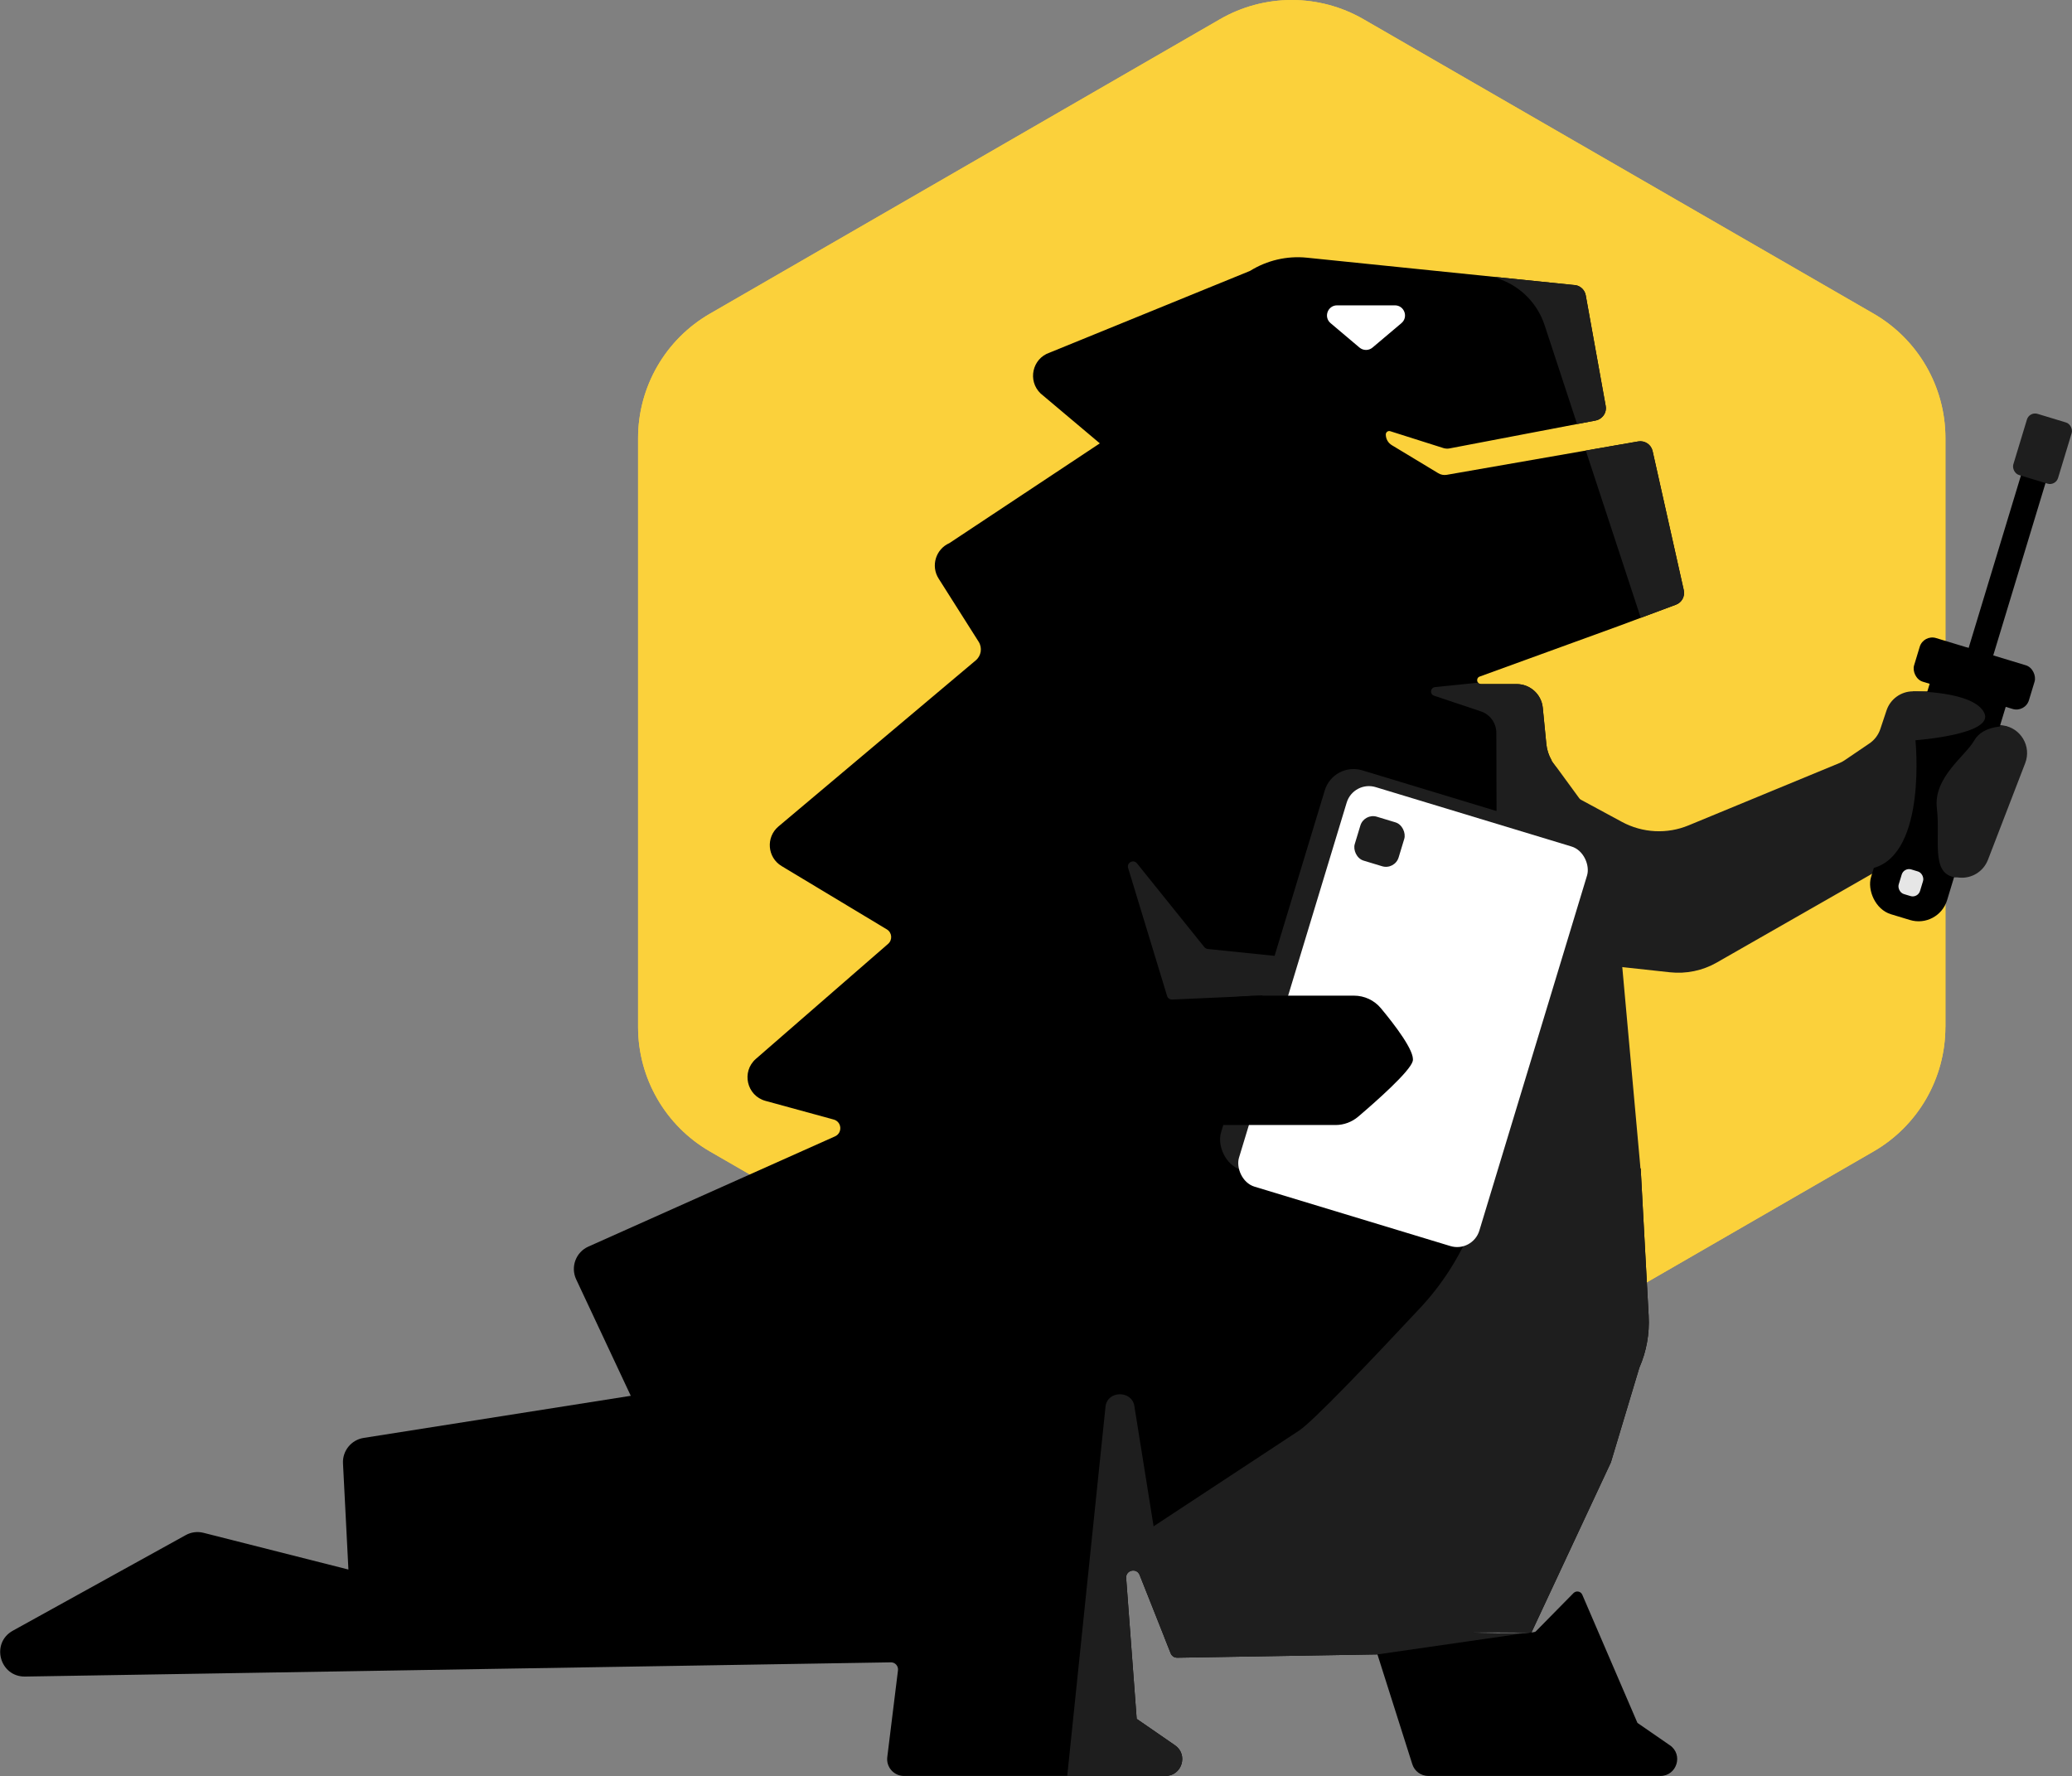 <?xml version="1.0" encoding="UTF-8"?> <svg xmlns="http://www.w3.org/2000/svg" xmlns:xlink="http://www.w3.org/1999/xlink" id="_Слой_2" data-name="Слой 2" viewBox="0 0 443.15 379.88"><rect x="0" y="0" width="443.15" height="379.88" fill="#808080" stroke="none"/><defs><style> .cls-1 { fill: #fff; } .cls-2 { fill: #1e1e1e; } .cls-3 { fill: #004a27; } .cls-4 { clip-path: url(#clippath); } .cls-5 { fill: #fbd13b; } .cls-6 { fill: #e6e6e6; } </style><clipPath id="clippath"><path d="M375.8,204.15s-5.9-15.9-8.44-17.35l-22.49-13.75-10.66-7.8c-1.98-1.45-3.25-3.67-3.49-6.12l-.76-7.75c-.28-2.87-2.7-5.06-5.58-5.06h-7.62c-.93,0-1.16-1.29-.29-1.61,8.95-3.25,28.41-10.31,29.57-10.75l12.4-4.62c1.26-.47,1.97-1.79,1.68-3.1l-.32-1.43-6.35-28.34c-.31-1.39-1.67-2.29-3.08-2.05l-4.61.8-36.33,6.34c-.64.11-1.28-.01-1.83-.35l-9.92-5.99c-.85-.51-1.29-1.4-1.29-2.29h0c0-.49.48-.85.95-.7l11.13,3.53c.12.05.23.08.35.11h0c.37.09.77.12,1.16.05l31.3-5.98c.52-.1.98-.35,1.33-.69.65-.59.98-1.5.81-2.42l-4.27-23.68c-.23-1.27-1.35-2.2-2.64-2.2l-56.98-5.83c-4.26-.44-8.55.56-12.19,2.83l-42.86,17.48h0c-3.71,1.26-4.75,6.01-1.92,8.73l12.67,10.67-32.18,21.34c-2.92,1.29-4.01,4.89-2.3,7.58l8.56,13.51c.82,1.3.56,3-.62,3.99l-42.19,35.52c-2.74,2.31-2.4,6.64.68,8.48l22.5,13.54c1.11.67,1.25,2.23.27,3.09l-28.28,24.6c-3.15,2.75-1.97,7.89,2.06,8.99l14.58,3.99c1.74.48,1.92,2.86.28,3.6l-52.76,23.58c-2.67,1.2-3.84,4.35-2.6,7l11.68,24.91-57.14,9.01c-2.64.42-4.55,2.77-4.41,5.44l1.16,22.71-30.98-7.85c-1.29-.33-2.65-.16-3.82.49l-36.97,20.44c-4.77,2.64-2.83,9.89,2.62,9.81l185.18-3.04c.9-.01,1.61.78,1.51,1.69l-2.29,18.57c-.27,2.14,1.41,4.04,3.57,4.04h55.91c3.54,0,4.95-4.56,2.05-6.56l-3.85-2.66-4.34-2.99-2.25-30.11c-.13-1.71,2.25-2.26,2.88-.67l6.65,16.76c.23.57.8.95,1.41.94l42.8-.71,7.46,23.49c.47,1.5,1.86,2.51,3.43,2.51h49.62c3.53,0,4.95-4.56,2.04-6.56l-6.94-4.79-11.8-27.42c-.33-.74-1.29-.92-1.87-.35l-8.1,8.23c-.89.91-29.61-.1-.89.19l16.98-36.37,6.08-20.24c1.53-3.49,2.21-7.29,2-11.09l-2.5-46.22h0c5.5-2.16,27.4-25.46,25.73-31.13Z"></path></clipPath></defs><g id="_Слой_1-2" data-name="Слой 1"><g><path class="cls-5" d="M416.08,219.66v-125.96c0-10.98-5.86-21.12-15.36-26.61L291.63,4.12c-9.51-5.49-21.22-5.49-30.72,0l-109.08,62.98c-9.51,5.49-15.36,15.63-15.36,26.61v125.96c0,10.98,5.86,21.12,15.36,26.61l109.08,62.98c9.51,5.49,21.22,5.49,30.72,0l109.08-62.98c9.51-5.49,15.36-15.63,15.36-26.61Z"></path><path class="cls-5" d="M416.08,219.66v-125.96c0-10.98-5.86-21.12-15.36-26.61L291.63,4.12c-9.51-5.49-21.22-5.49-30.72,0l-109.08,62.98c-9.51,5.49-15.36,15.63-15.36,26.61v125.96c0,10.98,5.86,21.12,15.36,26.61l109.08,62.98c9.51,5.49,21.22,5.49,30.72,0l109.08-62.98c9.51-5.49,15.36-15.63,15.36-26.61Z"></path><polygon class="cls-3" points="344.55 172.86 344.55 172.86 344.49 172.55 344.55 172.86"></polygon><polygon points="290.36 237.5 227.7 234.17 222.03 205.23 282.7 210.34 290.36 237.5"></polygon><g><path d="M375.8,204.15s-5.9-15.9-8.44-17.35l-22.49-13.75-10.66-7.8c-1.98-1.45-3.25-3.67-3.49-6.12l-.76-7.75c-.28-2.87-2.7-5.06-5.58-5.06h-7.62c-.93,0-1.16-1.29-.29-1.61,8.95-3.25,28.41-10.31,29.57-10.75l12.4-4.62c1.26-.47,1.97-1.79,1.68-3.1l-.32-1.43-6.35-28.34c-.31-1.39-1.67-2.29-3.08-2.05l-4.61.8-36.33,6.34c-.64.11-1.28-.01-1.83-.35l-9.92-5.99c-.85-.51-1.29-1.4-1.29-2.29h0c0-.49.48-.85.95-.7l11.13,3.53c.12.05.23.08.35.11h0c.37.09.77.12,1.16.05l31.3-5.98c.52-.1.98-.35,1.33-.69.65-.59.98-1.5.81-2.42l-4.27-23.68c-.23-1.27-1.35-2.2-2.64-2.2l-56.98-5.83c-4.26-.44-8.55.56-12.19,2.83l-42.86,17.48h0c-3.71,1.26-4.75,6.01-1.92,8.73l12.67,10.67-32.18,21.34c-2.92,1.29-4.01,4.89-2.3,7.58l8.56,13.51c.82,1.3.56,3-.62,3.99l-42.19,35.52c-2.74,2.31-2.4,6.64.68,8.48l22.5,13.54c1.11.67,1.25,2.23.27,3.09l-28.28,24.6c-3.15,2.75-1.97,7.89,2.06,8.99l14.58,3.99c1.74.48,1.92,2.86.28,3.6l-52.76,23.58c-2.67,1.2-3.84,4.35-2.6,7l11.68,24.91-57.14,9.01c-2.64.42-4.55,2.77-4.41,5.44l1.16,22.71-30.98-7.85c-1.29-.33-2.65-.16-3.82.49l-36.97,20.44c-4.77,2.64-2.83,9.89,2.62,9.81l185.18-3.04c.9-.01,1.61.78,1.51,1.69l-2.29,18.57c-.27,2.14,1.41,4.04,3.57,4.04h55.91c3.54,0,4.95-4.56,2.05-6.56l-3.85-2.66-4.34-2.99-2.25-30.11c-.13-1.71,2.25-2.26,2.88-.67l6.65,16.76c.23.57.8.95,1.41.94l42.8-.71,7.46,23.49c.47,1.5,1.86,2.51,3.43,2.51h49.62c3.53,0,4.95-4.56,2.04-6.56l-6.94-4.79-11.8-27.42c-.33-.74-1.29-.92-1.87-.35l-8.1,8.23c-.89.91-29.61-.1-.89.19l16.98-36.37,6.08-20.24c1.53-3.49,2.21-7.29,2-11.09l-2.5-46.22h0c5.5-2.16,27.4-25.46,25.73-31.13Z"></path><g class="cls-4"><path class="cls-2" d="M320.93,59.77h0c4.47,1.65,7.93,5.25,9.42,9.77l20.76,63.19c2.41,7.35,9.84,11.82,17.46,10.52,13.9-2.38,33.8-6.01,34.28-7.46.74-2.23-8.92-60.94-10.41-69.12-1.49-8.18-30.47-49.8-36.42-52.03-3.07-1.15-20.77,7.82-37.15,16.75-11.77,6.42-10.53,23.71,2.05,28.36Z"></path><g><path class="cls-2" d="M393.72,331.1l6.06,34.32c-.6-15.62-2.8-26.71-6.06-34.32Z"></path><path class="cls-2" d="M396.66,266.16l16.21-51.14c.25-.79.06-1.66-11.67-7.71l-46.57-50.63c11.11,5.38,11.05,5.32,10.99,5.27l-20.75-18.14c-.48-.42-1.12-.63-1.76-.56l-36.2,3.72c-1.01.1-1.17,1.51-.21,1.83,2.62.89,6.22,2.1,10,3.35,1.98.65,3.33,2.5,3.33,4.59l.17,64.07c-.18-.49-.91,11.36-1.34,22.65-.51,13.5-5.86,26.37-15.08,36.25-10.44,11.19-22.93,24.3-25.92,26.27l-35.75,23.52c-9.03,5.23,1.53-.22,1.54.39l7.44,27.92c.02,1.4,1.27,2.45,2.65,2.25l40.8-6.19,33.83-4.88s47.91-58.53,65.32-17.9l-8.82-49.97c.54-.75.58-1.74.11-2.54l-9.27-15.55,18.14,4.66c1.19.31,2.41-.37,2.79-1.54Z"></path></g><path class="cls-2" d="M255.73,382.82l-13.12-82.1c-.54-3.38-5.8-3.35-6.17.17l-11.13,107.37c-.17,1.63.96,3.12,2.58,3.39l30.41,5.07c1.4.23,2.78-.51,3.35-1.81l7.08-15.94c.52-1.16.27-2.52-.62-3.44l-12.4-12.72"></path></g></g><path class="cls-1" d="M285.98,65.31h12.36c2.01,0,2.93,2.51,1.39,3.81l-6.18,5.22c-.8.68-1.98.68-2.79,0l-6.18-5.22c-1.54-1.3-.62-3.81,1.39-3.81Z"></path><path class="cls-2" d="M301.17,207.39l-42.85-4.41c-.29-.03-.55-.17-.74-.4l-14.41-17.92c-.75-.93-2.24-.15-1.89,1l8.33,27.36c.14.48.59.79,1.09.77l48.68-2.16c.31-.01.59-.16.79-.39l1.72-2.06c.56-.67.14-1.69-.72-1.78Z"></path><path d="M354.1,200.92l-8.05-9.81c-.24-.29-.71-.08-.66.29l2.16,15.31c.04.3.4.43.62.22l5.89-5.5c.14-.13.16-.36.03-.51Z"></path><path class="cls-5" d="M350.86,249.92l-6.32-69.91-12.72-17.4s37.54,7.62,38.54,7.95,24,36.48,24,36.48l-9,30.47-34.5,12.42Z"></path><path class="cls-2" d="M335.17,169.46l11.73,6.34c4.4,2.37,9.63,2.65,14.24.74l32.3-13.34c.38-.16.74-.35,1.07-.58l5.32-3.61c1.09-.74,1.9-1.81,2.32-3.06l1.33-3.99c.81-2.44,3.1-4.09,5.67-4.09h5.58c2.31,0,4.41,1.33,5.4,3.42h0c.86,1.82,2.58,3.08,4.58,3.36l3.68.51c3.81.53,6.14,4.48,4.75,8.07l-7.97,20.68c-.98,2.53-3.53,4.09-6.23,3.79l-14.83-1.62c-1.25-.14-2.52.13-3.62.75l-33.3,19.04c-3.04,1.74-6.56,2.47-10.05,2.09l-23.8-2.59c-2.77-.3-4.97-2.48-5.29-5.25-.74-6.33-1.89-17.66-1.7-25.55.1-4.48,4.88-7.27,8.82-5.15Z"></path><rect class="cls-2" x="271.07" y="168.79" width="53.72" height="89.3" rx="6.43" ry="6.43" transform="translate(74.78 -77.29) rotate(16.87)"></rect><rect class="cls-1" x="275.33" y="172.8" width="53.72" height="89.3" rx="4.97" ry="4.97" transform="translate(76.13 -78.35) rotate(16.87)"></rect><path d="M269.36,212.96h20.23c2.22,0,4.33.98,5.75,2.69,2.88,3.46,7.35,9.26,6.81,11.31-.59,2.23-7.94,8.71-11.66,11.88-1.36,1.15-3.07,1.79-4.85,1.79h-39.44c-5.35,0-8.96-5.44-6.91-10.37,3.23-7.77,11.07-17.1,30.07-17.3Z"></path><rect x="406.55" y="138.13" width="17" height="59.33" rx="6.37" ry="6.37" transform="translate(66.57 -113.25) rotate(16.87)"></rect><rect class="cls-6" x="406.29" y="186.08" width="4.77" height="5.5" rx="1.64" ry="1.64" transform="translate(72.4 -110.49) rotate(16.87)"></rect><rect x="409.41" y="139.2" width="25.67" height="9.76" rx="2.8" ry="2.8" transform="translate(60 -116.36) rotate(16.87)"></rect><rect x="426.44" y="92.37" width="5.5" height="57.62" transform="translate(53.65 -119.36) rotate(16.87)"></rect><rect class="cls-2" x="431.83" y="89.17" width="10" height="13.67" rx="1.82" ry="1.82" transform="translate(46.67 -122.66) rotate(16.87)"></rect><path class="cls-2" d="M409.16,147.88s12.87-.11,15.21,4.56-14.7,5.89-14.7,5.89c0,0,2.48,24.06-8.91,27.31s8.4-37.75,8.4-37.75Z"></path><path class="cls-2" d="M429.19,155.34s-5.07-.29-6.95,3.04c-1.88,3.33-8.77,7.9-7.99,14.48.78,6.58-1.33,13.8,3.67,14.75,5,.95,11.27-32.26,11.27-32.26Z"></path><rect class="cls-2" x="290.12" y="175.1" width="9.81" height="9.81" rx="2.83" ry="2.83" transform="translate(64.95 -77.89) rotate(16.87)"></rect></g></g></svg> 